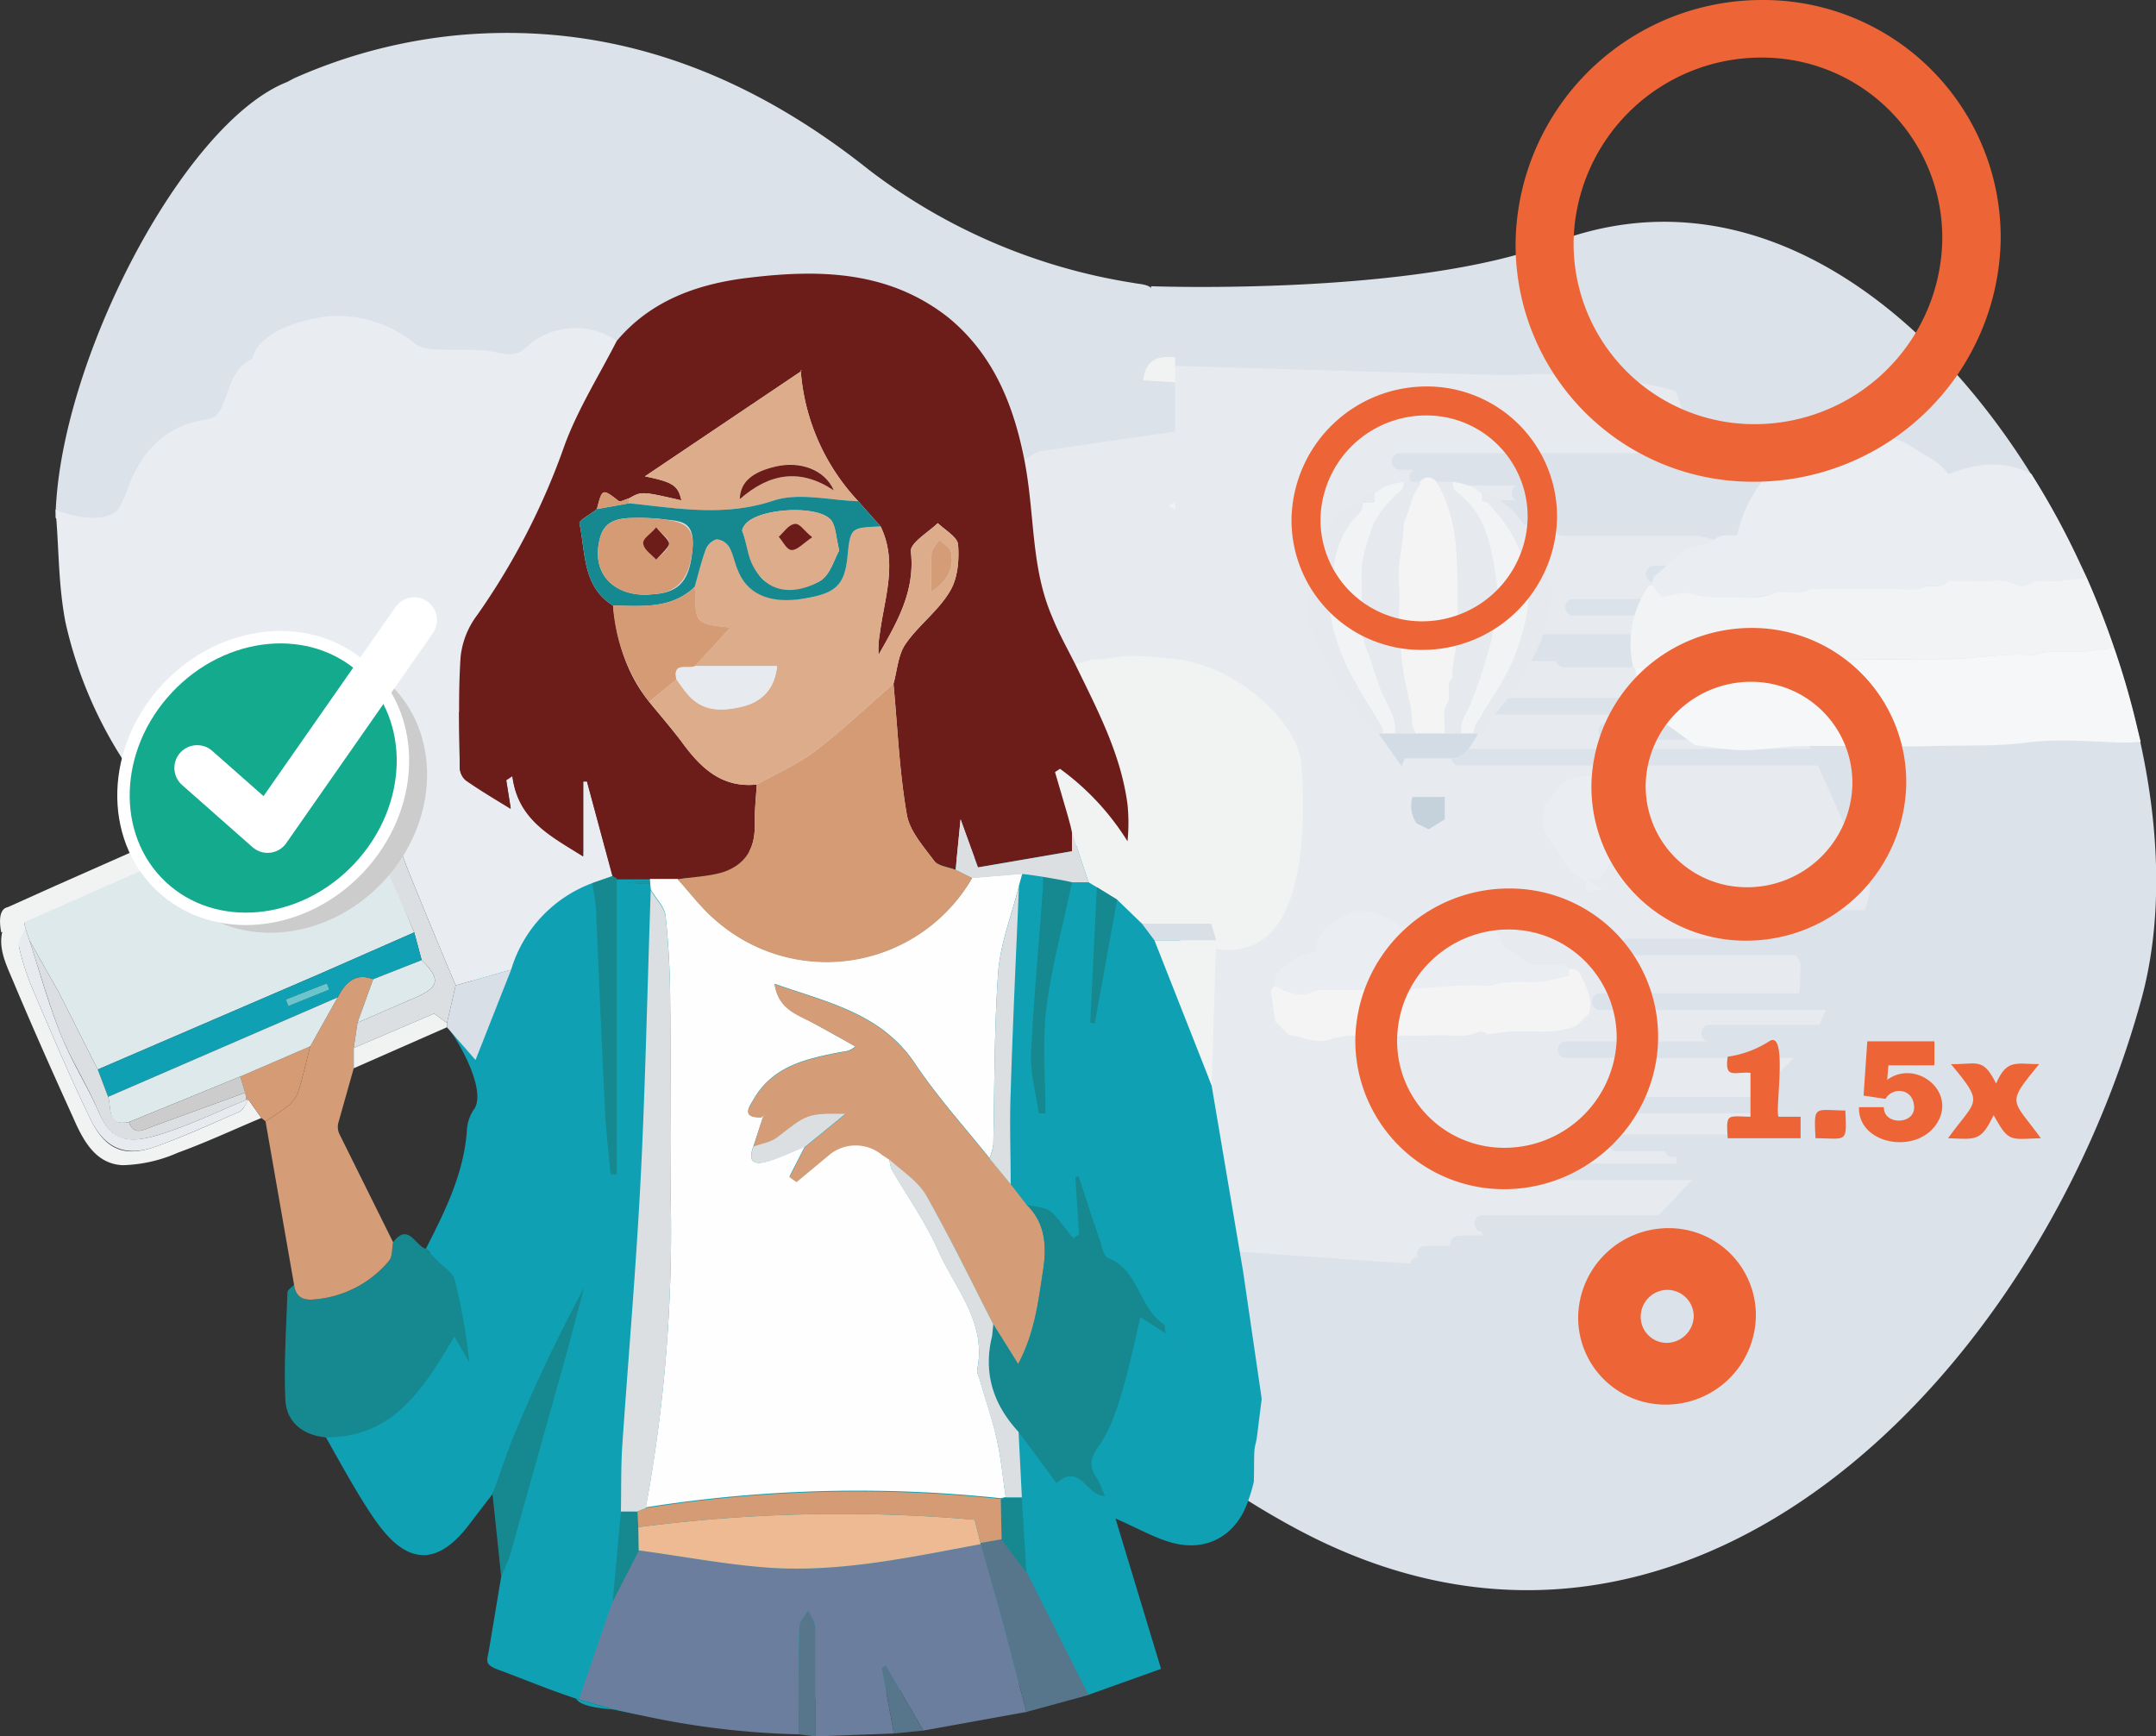 <svg id="e80a3882-53aa-45d4-8a28-989ab79fac3d" data-name="Layer 1" xmlns="http://www.w3.org/2000/svg" viewBox="0 0 520.5 419.2"><rect x="0" y="0" width="520.5" height="419.2" fill="#333333" stroke="none"/><defs><style>.ed20c0b3-bf2e-4580-bbee-9e8aca1b88c7{fill:#dce2ea}.b9ccf8b9-2e02-4ce8-99ca-24ceb4a657fc{fill:#e7ebf0}.bf09f70a-2978-40a6-8455-0e78f77cb275{fill:#eaeef2}.a3657323-b9a4-4f75-a961-41e048894f54{fill:#f1f3f5}.f918db69-2bb5-41fb-a4a4-8949d3495aac{fill:#f4f4f4}.f908efb3-5329-4495-8e16-535453a6b6b0{fill:#e6e9ed}.a5910e43-91db-4c1d-a4d9-f3446f86edfb{fill:#0fa1b3}.e58dc979-052d-4b8b-badc-9a45c1fdfe47{fill:#dde9eb}.e3932f1a-4bac-4912-8db1-30d2fc68ce8b{fill:#f1f2f2}.aa349120-d162-44d5-bb7c-bafa820c8d46{fill:#168990}.fa917253-35be-4881-954d-eaed752f5e25{fill:#d49d78}.e598ccf4-1b67-4ce1-a05d-3f6ca5edf6f6{fill:#57758b}.bcae1f35-223b-470f-a472-46a48474a696{fill:#d49b75}.ed331f95-4b5c-4154-a46e-1e8681ff9f04{fill:#6c1d1a}.a461a1e7-a995-413e-9e30-a81b6ab3baef{fill:#fefefe}.a415d071-7610-4f90-aac4-9c8f4a7d9a0e{fill:#dbdfe2}.e8494ef3-fa0a-45ef-9651-4d30b8e8931a{fill:#d8dfe7}.b6f31afd-9979-484a-922a-705c8a1a9ad9{fill:#ccc}.bb9d7ba1-f00a-454d-a460-1d3c8a771e30{fill:#ddac8b}.b4a5e524-1143-4b9b-a50e-08ce38e42aba{fill:#ed6536}</style></defs><path class="ed20c0b3-bf2e-4580-bbee-9e8aca1b88c7" d="M516.9 242.1c-25 90.8-110 178-203.9 127.6s-88.1-142.3-88.1-142.3L18.2 127.8c-2.5.2-3.9-1.5-4.8-2.2.7-37.3 30.8-95.3 55.9-105.2l1.7-.9A126.7 126.7 0 0 1 111.6 9c37.4-3.1 69.7 9.9 98.3 32.7a140.9 140.9 0 0 0 63.7 27.2c1.5.3 3.3.3 4.3 1.2v-.4s63.7 2.4 97.2-10.5c44.9-17.2 87 11.6 114.2 54.2l1 1.6a189 189 0 0 1 11.8 21.7l1.6 3.4a208.6 208.6 0 0 1 6.6 16.9 194.2 194.2 0 0 1 5.6 19.4l.8 3.3c4.9 22.2 5.3 44 .2 62.4Z" transform="translate(0 -.6)"/><path class="b9ccf8b9-2e02-4ce8-99ca-24ceb4a657fc" d="m451.3 213.3-12.4-27.9h-86.6c-2.6 0-2.5-4 0-4h84.8a21.4 21.4 0 0 0-1-2.2h-48.2a2 2 0 0 1 0-4h9.7a2 2 0 0 1-.6-2.1h-48.9a2 2 0 0 1 0-4h83.7l-3.2-7.4h-51a1.9 1.9 0 0 1-1.9-1.5h-7.9a2 2 0 0 1-1.9-2.5h-19.8a2 2 0 0 1 0-4h80l-1.5-4.5h-44.8c-2.5 0-2.5-4 0-4h43.4l-1.1-3.1h-10.7a1.9 1.9 0 0 1-1.7-.9h-10.4a2 2 0 0 1 0-4h21l-1.7-4.7-1.2-.5c-2.3-.8-4.7-1.4-7.2-2h-32.8a2 2 0 0 1-1.9-2.7h-43.3a.1.1 0 0 0-.1.1h-1.6l-.3-.2a2.2 2.2 0 0 1-1.1-1h-.1a4.1 4.1 0 0 1-.5-.9l-.1-.6a.8.8 0 0 1 .1-.4 1.9 1.9 0 0 1 1.7-2.9H366a2.1 2.1 0 0 1 0-3.6h-23.7a2 2 0 0 1-.9-3.8H338a2 2 0 0 1 0-4h66.4l1.4-.9h.2l.6-.4.9-1a6.7 6.7 0 0 0 1.1-1.4l-4-11.2-.8-.3a97.1 97.1 0 0 0-16.8-3 124.1 124.1 0 0 0-21.1-.7c-6.1.4-163.2-5-169.8-4-1.3.3 52.5 24.1 51.2 24.8 1.5 12.7 1.5 25.8 6.7 37.9 1.6 4 3.7 7.7 5.6 11.5 1.7-.4 3.3-1.2 5-1.2 4.4-.1-31.2 84.7-5.5 139.7 2 .2 78.8 5.8 80.9 5.8h.5a1.8 1.8 0 0 1 1.8-1.5 1.9 1.9 0 0 1 1.8-2.7h6.1a2 2 0 0 1 1.9-2.5h6a1.6 1.6 0 0 1-.3-.9c-2.5-.2-2.4-4 .1-4h42.5l8.1-8.5h-33.1a2 2 0 0 1 0-4h29.4a1.7 1.7 0 0 1-.1-.7 1 1 0 0 1 .2-.9h-1.1a2 2 0 0 1-1.9-1.4h-11.6c-2.5 0-2.5-4 0-4h28.6l4.9-5.1h-33.5c-2.5 0-2.5-4 0-4h35.1a1.9 1.9 0 0 1 .4-2.1l7.3-7.3H378c-2.5 0-2.5-4 0-4h34.7a2 2 0 0 1 0-4h26.6l.6-1.6.9-2h-54.5a2 2 0 0 1 0-4h48c.5-2.3.2-4.7.4-7a4.8 4.8 0 0 0-.8-1.6 1.4 1.4 0 0 1-.2-.6H393a2 2 0 0 1 0-4h36.1a2.1 2.1 0 0 1 .3-2.9h-17.1a2 2 0 0 1 0-4h37.9a18.1 18.1 0 0 0 .9-3.1 10.3 10.3 0 0 0 .4-3 .8.8 0 0 1-.2-.9Z" transform="translate(0 -.6)"/><path class="bf09f70a-2978-40a6-8455-0e78f77cb275" d="M503.8 140.1c-2.2.3-4.3.6-6.4.7s-5.1-.6-7.6.9a3.3 3.3 0 0 1-2.9.1c-3.5-1.8-7.1-.7-10.6-1h-6c-1.4 2.2-3.9.5-5.9 1.6s-4.5.4-6.7.4h-18c-1 0-2.2-.4-3 .1-2.7 1.7-5.9.1-8.5 1s-6.1.9-9.1.9-7.1.3-10.7-.8c-2-.7-4.6.4-7.3.7l-2.3-2.9c.2-.7.2-1.7.7-2.1l7.3-6.4c.4-.3 1-.2 1.3-.5s4.1-.4 5.7-1.9 3.7-.9 5.6-1.1a32.3 32.3 0 0 1 21.4-23.9h12.4a16.1 16.1 0 0 1 9.2 3.1c2.8 1.8 5.9 3.2 8 6.1 6.9-2.8 13.6-3.4 20-.1a189 189 0 0 1 11.8 21.7l1.6 3.4Z" transform="translate(0 -.6)"/><path class="a3657323-b9a4-4f75-a961-41e048894f54" d="m510.4 157-5 .6c-4.7 1-9.8-.6-14.6 1.2-7.7-.7-15.3 1.1-23 1s-16.7-.1-25 0c-3.1.1-6.3-.8-9.1 1-4.6-.5-9 1.3-13.6 1.1s-8.5-1.1-12.6.8a1.9 1.9 0 0 1-1.5 0c-2.1-.8-4-1.7-6.2 0-.4.3-1.4-.4-2.2-.6l-2.8-.3h-.5a24.7 24.7 0 0 1 3.6-19.6 2.5 2.5 0 0 1 .9-.4l2.3 2.9c2.7-.3 5.3-1.4 7.3-.7 3.6 1.1 7.1.7 10.7.8s6 .2 9.1-.9 5.8.7 8.5-1c.8-.5 2-.1 3-.1h18c2.2 0 4.9.5 6.7-.4s4.5.6 5.9-1.6h6c3.5.3 7.1-.8 10.6 1a3.3 3.3 0 0 0 2.9-.1c2.5-1.5 5.1-.7 7.6-.9l6.4-.7a208.6 208.6 0 0 1 6.6 16.9Z" transform="translate(0 -.6)"/><path d="M516.8 179.7a50 50 0 0 1-6.7.1c-7-.3-14.1-.8-21 .1s-14.3.6-21.5.8-14.7 0-22 0c-4.1 0-8.3-.1-12.5.1s-8 .9-12 .9-7.7-.7-11.9-1.2l-4.6-3.4c-4.4-3-4.1-3.2-7.1-8a14.2 14.2 0 0 1-2.7-7.3l2.8.3c.8.2 1.8.9 2.2.6 2.2-1.7 4.1-.8 6.2 0a1.9 1.9 0 0 0 1.5 0c4.1-1.9 8.4-1 12.6-.8s9-1.6 13.6-1.1c2.8-1.8 6-.9 9.1-1h25c8.4.1 15.3-1.7 23-1 4.8-1.8 9.9-.2 14.6-1.2l5-.6a194.2 194.2 0 0 1 5.6 19.4l.8 3.3Z" transform="translate(0 -.6)" style="fill:#f5f7f8"/><path class="bf09f70a-2978-40a6-8455-0e78f77cb275" d="M307.8 238.6v-2.4a15.5 15.5 0 0 1 9.8-5.8c.3-5.3 4.3-7.6 9.3-9.8a15.5 15.5 0 0 1 11.7 4.2c3-2.9 6.2.1 9.8-.2l1.5-1.9h8.3c2 1.8 4.1 3.6 4.6 6.2l7.1 4.7h7.6c.4 0 .8.6 1.3.9v1.6c-2.6.5-4.8 1.2-6.9 1.4-4.1.3-8.2-.5-12.1 1-9.6-.7-19 1.4-28.6 1h-11.5a7.3 7.3 0 0 0-3.2.6c-2.5 1.2-5.5.4-8.7-1.5Z" transform="translate(0 -.6)"/><path class="f918db69-2bb5-41fb-a4a4-8949d3495aac" d="M307.8 238.6c3.2 1.9 6.2 2.7 8.7 1.6a7.3 7.3 0 0 1 3.2-.6h11.5c9.6.4 19-1.7 28.6-1 3.9-1.5 8-.7 12.1-1 2.1-.2 4.3-.9 6.9-1.4v-1.6a2.4 2.4 0 0 1 2.8 1.4c1.3 2.9 3 5.7 2 9.3l-3 2.9c-5.2 2.3-10.7 1.1-16 1.4l-5.6.7c0-.1-1.4-1-2-.6-3 1.5-6.1.8-9.2.8-5.3.2-10.6 0-16 .1-3.5.1-7-.3-10.6.9s-6.7-.6-10.1-1.1l-3.2-3.2-1.1-7.3c0-.4.6-.9 1-1.3ZM342.8 116.9c1.2-1.4 2.7-1.4 4 0 3.2 5.1 4.4 11 4.8 16.8a191 191 0 0 1 .1 21.4c-.1 3-1.3 5.9-.9 9-2.1 1.8-.2 4.5-1.4 6.4s-.3 4.9-.6 7.2h-7a8.8 8.8 0 0 1-1-3c0-3.9-1.3-7.4-1.9-11.1a102.4 102.4 0 0 1-1.1-13.5c-.2-2.8.2-5.7-.1-8.5-.5-4.9 1.2-9.6 1.1-14.5a3.1 3.1 0 0 1 .5-1.2c1-2.7 1.5-5.7 3.4-8.1.2-.2.1-.6.1-.9Z" transform="translate(0 -.6)"/><path class="f908efb3-5329-4495-8e16-535453a6b6b0" d="M348.8 177.7c.3-2.3-.8-4.8.6-7.2s-.7-4.6 1.4-6.4c-.4-3.1.8-6 .9-9a191 191 0 0 0-.1-21.4 35.8 35.8 0 0 0-4.8-16.8h4a2.3 2.3 0 0 0 1 2.5 22 22 0 0 1 6 7.4c2.5 5.5 3.1 11.4 3.9 17.3.3 2-.5 4.1-.8 6.1a89.5 89.5 0 0 1-5.6 19.6c-.9 2.6-3 4.9-2.5 7.9ZM342.8 116.9c0 .3.1.7-.1.9-1.9 2.4-2.4 5.4-3.4 8.1a3.1 3.1 0 0 0-.5 1.2c.1 4.9-1.6 9.6-1.1 14.5.3 2.8-.1 5.7.1 8.5a102.4 102.4 0 0 0 1.1 13.5c.6 3.7 1.9 7.2 1.9 11.1a8.8 8.8 0 0 0 1 3h-5c.4-3.7-1.7-6.6-3.1-9.7s-2.4-7-3.7-10.4-1.2-7.6-1.2-11.5l-.1-6.9c0-4.1 1.4-7.7 2.6-11.4s3.3-5.5 5.7-7.7 2.2-1.6 1.8-3.2Z" transform="translate(0 -.6)"/><path class="bf09f70a-2978-40a6-8455-0e78f77cb275" d="M386.2 212.8H383l3.8 2.5-3.9.4v-2.5c-4.6-1.7-5.9-6.2-8.5-9.5s-1.9-5.3-1.5-8.9l4.3-5.1c5.7-3.1 10-1.9 13.8.9s2.7 6.6 2.8 10.8l-7.6 11.4Z" transform="translate(0 -.6)"/><path class="a3657323-b9a4-4f75-a961-41e048894f54" d="M338.8 116.9c.4 1.6-.9 2.3-1.8 3.2s-4.6 4.5-5.7 7.7-2.6 7.3-2.6 11.4l.1 6.9c0 3.9-.3 7.7 1.2 11.5s2.2 7 3.7 10.4 3.5 6 3.1 9.7h-3c0-.5.1-1.1-.1-1.4-2-3.5-4.3-6.9-6.2-10.4a47.3 47.3 0 0 1-6.8-21c-.2-2.2.9-4 1.1-6.1a24.3 24.3 0 0 1 4.3-12.1c1-1.4 3.2-2.5 2.7-4.8h3v-2c1.9-2 4.4-2.5 7-3ZM352.8 177.7c-.5-3 1.6-5.3 2.5-7.9 3-7.8 4.8-13.9 5.6-19.6.3-2 1.1-4.1.8-6.1-.8-5.9-1.4-11.8-3.9-17.3a22 22 0 0 0-6-7.4 2.3 2.3 0 0 1-1-2.5c2.5.5 5.1 1 7 3v1.6c.5.2 1.3.2 1.6.6 3 3.4 5.8 6.9 7.5 11.3.8 2.3.1 4.9 1 6.9 2.2 5.1.5 9.8-.7 14.4-1.8 6.8-5.8 12.5-9.4 18.4-.8 1.5-2.1 2.8-2 4.6Z" transform="translate(0 -.6)"/><path class="f908efb3-5329-4495-8e16-535453a6b6b0" d="M355.8 177.7c-.1-1.8 1.2-3.1 2-4.6 3.6-5.9 7.6-11.6 9.4-18.4 1.2-4.6 2.9-9.3.7-14.4-.9-2-.2-4.6-1-6.9a37.8 37.8 0 0 0-7.5-11.3c-.3-.4-1.1-.4-1.6-.6v-1.6h2c2.2 1.6 4.5 2.8 6 4.6 3.6 4.4 7.4 8.9 8 15.1.1 1.7 1.2 3.5.9 5-.9 4.1-1.5 8.2-3.3 12.1a72.9 72.9 0 0 1-10.9 16.9c-1.2 1.4-1.7 3.5-3.7 4.1ZM328.8 121.9c.5 2.3-1.7 3.4-2.7 4.8a24.3 24.3 0 0 0-4.3 12.1c-.2 2.1-1.3 3.9-1.1 6.1.4 7.6 3.1 14.5 6.8 21 1.9 3.5 4.2 6.9 6.2 10.4.2.3.1.9.1 1.4h-1a42.9 42.9 0 0 1-5.4-5.9c-3.3-4.5-6.8-8.9-8.7-14.3-.7-2.2-1.8-4.2-2.9-6.9s.1-3.6-.1-5.8a21.5 21.5 0 0 1 2.1-11.5c2.3-4.3 4.3-8.9 9.1-11.1a10.8 10.8 0 0 1 1.9-.3Z" transform="translate(0 -.6)"/><path d="M332.8 177.7h24a26.7 26.7 0 0 1-2.2 3.6 6.2 6.2 0 0 1-5.3 2.4h-10.2l-.7 1.9Z" transform="translate(0 -.6)" style="fill:#d3dce4"/><path d="M348.8 193v5.4l-3.9 2.4-2.9-1.4a7.5 7.5 0 0 1-1-6.4Z" transform="translate(0 -.6)" style="fill:#c6d2db"/><path class="f908efb3-5329-4495-8e16-535453a6b6b0" d="M331.8 119.9v2h-3c.3-1.6 1.4-2.2 3-2Z" transform="translate(0 -.6)"/><path class="a5910e43-91db-4c1d-a4d9-f3446f86edfb" d="m304.6 338.3-1 8c-.3 2.7-.5 2.6-.7 4s-.1 5.3-.2 8a36.4 36.4 0 0 1-1.4 4.7c-2.8 8.3-10 12.4-18.5 10-4.3-1.2-8.4-3.6-13.5-5.8l11 36.3-17.6 6.3c-3.6-7.3-67.1 2.1-101.7 3.5-5.1.2-9.6.2-13.1 0l-8.8-2.6c-7.5-2.5-14.4-5.4-18.3-6.8s-3.3-2.1-2.8-4.7l3-18c.4-.8-.7-10.6-1.9-20.5l-.2.6-5.6 7.3c-7.1 9.4-14.1 10.1-21.3.9-5.3-6.7-13.3-22.3-17.8-29.7 15 .3 22.7-23.2 29.6-36.8l-1-.9c4.6-9 9.1-18 9.9-28.3a10 10 0 0 1 1.6-5.2c3.2-4-2.5-14.8-5.5-19 2.9-7.2 7.2-16.8 10.1-24 3.5-9.8 15.4-17.2 25.4-20.8.4 2.2 11.5-2.3 11.7 0 2 0 7.8 6 11.5 8.5l-15.8.3c0 .3 6.8.4 16.8.4l-1-.7c27.9-.5 91.1-8.6 92.3-8.5s45.6 12.4 48 13.2c0-.2-24.6 7.9-22.9 9.6s3 23.3 7.6 35l7.6 44.9Z" transform="translate(0 -.6)"/><path class="a5910e43-91db-4c1d-a4d9-f3446f86edfb" d="M161 413.3a11 11 0 0 1-7.1 1.2l-6-1.2c3.5.2 8 .2 13.1 0ZM168.5 214c-10 0-16.8-.1-16.8-.4l15.8-.3Z" transform="translate(0 -.6)"/><path d="m141.7 189.1 6.2 23-4.9 1.7a32.1 32.1 0 0 0-19.6 20.9l-13.4 3.8a2359 2359 0 0 1-11.6-28.1c-1.6-4.2-2.9-8.5-4.4-12.8l-2-3v-1c-2.2-6.6-43.2 13.6-46.2 14.9l-3.8-8.9a102.6 102.6 0 0 1-26.2-48.8c-1.8-9.5-1.5-17.5-2.4-27.2.9.7 12.6 4.6 15.6-.8a51.5 51.5 0 0 0 2.3-5.4c3.3-8.3 9-14 17.9-15.4 3-.4 3.8-1.7 4.7-4 1.7-4.1 2.5-8.8 7.1-10.8v-.5c2.6-7.6 16.2-9.6 18.9-9.8a30 30 0 0 1 20.6 6.9c1.3 1 3.4 1.1 5.1 1.2 4.8.2 9.8-.3 14.4.7 2.9.6 4.6.9 7-1.2a17.5 17.5 0 0 1 21.9-1.6c-4.3 8.4-9.4 16.5-12.6 25.2a167.5 167.5 0 0 1-21.1 41 20.2 20.2 0 0 0-4 10.1c-.6 8.9-.3 17.8-.2 26.8a4.2 4.2 0 0 0 1.4 2.8c3.3 2.3 6.8 4.4 10.9 6.9l-1.1-6.9 1.5-1c1.3 10.6 9.3 14.5 17.1 19.4v-18.1Z" transform="translate(0 -.6)" style="fill:#e9edf1"/><path class="a5910e43-91db-4c1d-a4d9-f3446f86edfb" d="m286.7 327.3-1-1-.4-.2.4.3a4.7 4.7 0 0 1 1 1 .5.5 0 0 1 .4.2Zm0 0-1-1-.4-.2.4.3a4.7 4.7 0 0 1 1 1 .5.5 0 0 1 .4.2Z" transform="translate(0 -.6)"/><path class="a5910e43-91db-4c1d-a4d9-f3446f86edfb" d="M286.7 327.4a4.7 4.7 0 0 0-1-1l-.4-.3.4.2 1 1 .4.3a.5.5 0 0 0-.4-.2ZM252.4 269Zm-84.9-55.7-15.8.3c0 .3 6.8.4 16.8.4Zm-19.6 200-8.8-2.6c.7 1.4 3.9 2.2 8.8 2.6Z" transform="translate(0 -.6)"/><path d="m139.8 410.8 8.1-23.6 6.3-12.3c10.6 1.4 21.3 3.5 31.9 4.2 17.2 1.1 33.9-2.6 50.7-5.7l5.1 18.1 5.9 22.4-24.9 4.5-9-15.6a3.1 3.1 0 0 0-1 .5l2.9 15.8-19 .7v-26.4c-.1-1.4-1.1-2.7-1.7-4-.8 1.3-2.1 2.7-2.1 4-.3 8.7-.2 17.3-.2 25.9a198.3 198.3 0 0 1-53-8.5Z" transform="translate(0 -.6)" style="fill:#6b7e9e"/><path class="e58dc979-052d-4b8b-badc-9a45c1fdfe47" d="M84.9 187.8c1.3-.7 9.7 25.6 15.1 37.9l-23 10.1-53.4 23-9.5-18.8-7-12.4-1-3-1-5 1-1c11.8-5.1 23.7-10.1 35.4-15.4.9-.3 39.8-13.6 43.4-15.4Z" transform="translate(0 -.6)"/><path d="M292.8 177.3c.3 1.2 1.4 2.9 2.4 3.1" transform="translate(0 -.6)" style="fill:#52778c"/><path class="e3932f1a-4bac-4912-8db1-30d2fc68ce8b" d="M259.6 161c1.7-.4 3.3-1.2 5-1.2 6.4-.2 4.1-1.7 19.1-.1s29.5 15.3 30.4 25c1.1 11.6 1.2 35.9-9.5 42.9s-23.3-4-28.9-4l-6-5.8-4.9-3-2-1.2-4-12-.3-1.4-.7-2.6-3.1-10.6 1.2-.8a62 62 0 0 1 16.3 17.5 44.1 44.1 0 0 0 0-8.9c-1.6-12.2-7.3-22.9-12.6-33.8Z" transform="translate(0 -.6)"/><path class="aa349120-d162-44d5-bb7c-bafa820c8d46" d="m102.8 302.1 3.5 3.5c1.2 1.2 3.1 2.4 3.5 4a142.6 142.6 0 0 1 3.5 19.9l-3.6-6.2c-7.4 12.4-14.7 24.5-31.2 24.3-5.5-.6-9.3-3.7-9.6-9-.4-8.6.2-17.3.5-26 0-.6 1-1.2 1.6-1.8.4 2.9 2.1 3.8 4.9 3.5a26.1 26.1 0 0 0 18-9.3c.9-1.1.7-3 1-4.5 3.7-4.8 5.3.8 7.9 1.6Z" transform="translate(0 -.6)"/><path class="ed20c0b3-bf2e-4580-bbee-9e8aca1b88c7" d="M283.7 104.8c-10.9 1.6-21.8 3.1-32.6 4.8-1.3.2-2.5 1.3-3.8 2A55.9 55.9 0 0 0 229 77.3c8.2-.5 16.5-1.2 24.7-1.4 10-.2 19.9 0 29.9 0l.1 10.9c-3.6-.1-7-.1-7.7 5.6l7.7.5Z" transform="translate(0 -.6)"/><path class="fa917253-35be-4881-954d-eaed752f5e25" d="M94.9 300.5c-.3 1.5-.1 3.4-1 4.5a26.1 26.1 0 0 1-18 9.3c-2.8.3-4.5-.6-4.9-3.5l-6.9-39.5a61.8 61.8 0 0 0 5.3-3.6 7.8 7.8 0 0 0 2.5-3.2c1.2-3.7 2-7.6 3-11.3l6.6-11.8c1.8-3.4 4.1-6.1 8.6-4.4l-3.8 10.5-.9 6.1v4.9l-3.7 13.1a4.1 4.1 0 0 0 .2 2.7l13 26.2Z" transform="translate(0 -.6)"/><path class="e598ccf4-1b67-4ce1-a05d-3f6ca5edf6f6" d="m247.8 413.9-5.9-22.4-5.1-18.1v-.3l5.1-.9 6 8 14.9 29.6Z" transform="translate(0 -.6)"/><path class="aa349120-d162-44d5-bb7c-bafa820c8d46" d="M118.9 361.3c2-5.4 3.7-10.9 6-16.1a370.7 370.7 0 0 1 16.1-33.7l-4 15.1-13.9 49.6a53.2 53.2 0 0 1-2.1 5Z" transform="translate(0 -.6)"/><path class="e3932f1a-4bac-4912-8db1-30d2fc68ce8b" d="m5.1 219.6 1 5c.3 1.7-1.8 3.2-1.5 4.6a60.8 60.8 0 0 0 3.5 10.7c4.4 10.3 8.8 20.7 13.7 30.8 3.6 7.5 8.3 9.4 15.8 6.7s13.5-5.5 20.2-8.4c1-.5 1.5-1.9 2.2-2.9l3.1 4.4c-6.7 2.8-13.3 5.9-20.2 8.4a34.8 34.8 0 0 1-13.3 3c-6.5-.3-9.5-5.9-11.9-11.4-5-11-9.9-22-14.6-33.2-1.9-4.5-4.3-9.2-1.6-14.2.7-1.4 2.4-2.4 3.6-3.5Z" transform="translate(0 -.6)"/><path class="bcae1f35-223b-470f-a472-46a48474a696" d="m63.1 270.5-3.1-4.4h-.5l-.3-1.6-1.2-4 16.9-7.3c-1 3.7-1.8 7.6-3 11.3a7.8 7.8 0 0 1-2.5 3.2 61.8 61.8 0 0 1-5.3 3.6Z" transform="translate(0 -.6)"/><path class="e598ccf4-1b67-4ce1-a05d-3f6ca5edf6f6" d="M192.8 419.3c0-8.6-.1-17.2.2-25.9 0-1.3 1.3-2.7 2.1-4 .6 1.3 1.6 2.6 1.7 4v26.4Z" transform="translate(0 -.6)"/><path class="e3932f1a-4bac-4912-8db1-30d2fc68ce8b" d="M88.3 183.8c-.5 1.3 1.9 2.2 1.1 2.6L.3 225.7c-1.1-5.7 1.2-6 1.6-6.1 13.6-6.2 33.7-14.9 41.5-18.5.4 0 44.6-17.3 44.9-17.3Z" transform="translate(0 -.6)"/><path class="e598ccf4-1b67-4ce1-a05d-3f6ca5edf6f6" d="m215.8 419.1-2.9-15.8a3.1 3.1 0 0 1 1-.5l9 15.6Z" transform="translate(0 -.6)"/><path class="e3932f1a-4bac-4912-8db1-30d2fc68ce8b" d="m283.7 92.9-7.7-.5c.7-5.7 4.1-5.7 7.7-5.6ZM283.7 123.8l-1.5-1.2 1.5-.8Z" transform="translate(0 -.6)"/><path class="ed331f95-4b5c-4154-a46e-1e8681ff9f04" d="M229 77.3c10.8 8.9 15.7 21 18.3 34.3s1.5 25.8 6.7 37.9c1.6 4 3.7 7.7 5.6 11.5 5.3 10.9 11 21.6 12.6 33.8a44.1 44.1 0 0 1 0 8.9 62 62 0 0 0-16.3-17.5l-1.2.8 3.1 10.6.7 2.6.3 1.4v4.5l-22.7 3.9-4.2-11.6-1.2 12.2c-1.8-.7-4.2-.9-5.2-2.2-2.6-3.5-6-7.3-6.6-11.3-1.8-10.4-2.2-20.9-3.2-31.4.9-3.2 1.1-7 2.9-9.6 3.1-4.5 7.9-8 10.7-12.7 1.9-3.1 2.3-7.5 2-11.3-.1-1.8-3.1-3.5-4.9-5.2-2.3 2.2-6.7 4.8-6.5 6.8 1.1 9.7-3.4 17.2-7.8 25a21.9 21.9 0 0 1 .3-5.1c1.1-8.6 4.4-17.2.2-25.9l-5.4-6.1a51.6 51.6 0 0 1-13.9-31.7l.3.2-37.9 25.5c6.8 1.4 8 2.2 8.8 5.8-9.6-2.2-9.6-2.2-12.6-.5-.9.2-2.1 1-2.6.6-3.9-3-3.9-3-5.2 2-1.4 1.2-4.4 2.7-4.2 3.5 1.5 7.1.7 15.2 8.1 19.8.9 8.5 3.2 16.4 8.7 23.2 2.6 3.2 5.3 6.3 7.8 9.6 4.5 6.2 9.6 11.3 18.2 10.4-.2 3.4-.6 6.9-.5 10.3 0 5.7-2.8 9.3-7.8 10.9-3.4 1-7.2 1.1-10.8 1.7h-14.7l-1-.6-6.2-23h-.9v18.1c-7.8-4.9-15.8-8.8-17.1-19.4l-1.5 1 1.1 6.9c-4.1-2.5-7.6-4.6-10.9-6.9a4.2 4.2 0 0 1-1.4-3c-.1-9-.4-17.9.2-26.8a20.2 20.2 0 0 1 4-10.1 167.5 167.5 0 0 0 21.1-41c3.2-8.7 8.3-16.8 12.6-25.2 8.4-10 20-13.9 32.3-15.3 16.9-2 33.5-1.6 47.8 9.7Z" transform="translate(0 -.6)"/><path class="a461a1e7-a995-413e-9e30-a81b6ab3baef" d="M156.9 212.8h6.7c3.1 3.4 5.9 7.2 9.4 10.1a40.6 40.6 0 0 0 61.7-10.4l12.1-1-.8 2.9c-1.7 6.9-4.4 13.7-5 20.6-1 14-.9 28-1.2 42a16.8 16.8 0 0 1-.9 3.2c-6.1-7.6-12.7-14.9-18.1-23-8.1-12-21-14.6-33.8-19.1.9 5.8 4.9 7.1 8.5 9l11 6.1a4.9 4.9 0 0 1-3.1 1.3c-8.3 1.6-16.5 3.2-21.3 11.2-1.2 2.1-3.3 4.7 1.7 4.6l.3.3-2.2 6.7c-1.7 4.5.9 4.5 3.9 3.5s5.7-2.3 8.5-3.4l-3.7 7.2 1.7 1.2 7.7-6.4a10 10 0 0 1 12.9-.2l1.8 1.2a16.9 16.9 0 0 0 .5 2.4c3.9 6.7 8.4 13 11.5 20.1 4.1 9 11.6 17.2 9.2 28.4a4.5 4.5 0 0 0 .5 1.9c1.4 5 3.2 10 4.3 15.1s1.4 9.1 2.1 13.7l-1.2.3a328 328 0 0 0-85.7 2.2 367 367 0 0 0 6-75.5c-.2-15.5.1-30.9-.1-46.4a207 207 0 0 0-1.1-20.8c-.2-2.3-2.4-4.3-3.6-6.5Z" transform="translate(0 -.6)"/><path class="a415d071-7610-4f90-aac4-9c8f4a7d9a0e" d="M157.1 215.5c1.2 2.2 3.4 4.2 3.6 6.5a207 207 0 0 1 1.1 20.8c.2 15.5-.1 30.9.1 46.4a367 367 0 0 1-6 75.5l-2 .8h-4c.1-5.2 0-10.4.3-15.5 1.5-21.9 3.4-43.7 4.5-65.5s1.6-45.9 2.4-69Z" transform="translate(0 -.6)"/><path class="aa349120-d162-44d5-bb7c-bafa820c8d46" d="m147.9 212.1 1 .6v71.4h-1.5c-.5-5.5-1.2-11-1.4-16.5-.8-15.6-1.4-31.3-2.1-47-.1-2.3-.6-4.5-.9-6.8Z" transform="translate(0 -.6)"/><path class="e8494ef3-fa0a-45ef-9651-4d30b8e8931a" d="m114.8 256.5-6.9-7.9v-1l2.1-9.1 13.4-3.8-8.6 21.8Z" transform="translate(0 -.6)"/><path class="aa349120-d162-44d5-bb7c-bafa820c8d46" d="M149.9 365.6h4l.2 3.8.1 5.6-6.3 12.3 2-21.7Z" transform="translate(0 -.6)"/><path class="a415d071-7610-4f90-aac4-9c8f4a7d9a0e" d="m110 238.5-2.1 9.1-3.1-2.3-19.4 8.3.9-6.1 14.5-6.3c5.3-2.4 5.5-4.4 1-8.8l-1.8-6.7-15.7-36a1.3 1.3 0 0 1 .6-1.7l2.1-1.2a1.9 1.9 0 0 1 2.7.7c2 3.2 3.7 9.3 4.3 10.1 1.5 4.3 2.8 8.6 4.4 12.8a2359 2359 0 0 0 11.6 28.1Z" transform="translate(0 -.6)"/><path class="e58dc979-052d-4b8b-badc-9a45c1fdfe47" d="m94 197.6-2-3Z" transform="translate(0 -.6)"/><path class="fa917253-35be-4881-954d-eaed752f5e25" d="M183.8 270.4c-5 .1-2.9-2.5-1.7-4.6 4.8-8 13-9.6 21.3-11.2a4.9 4.9 0 0 0 3.1-1.3c-3.6-2.1-7.3-4.2-11-6.1s-7.6-3.2-8.5-9c12.8 4.5 25.7 7.1 33.8 19.1 5.4 8.1 12 15.4 18.1 23l5.1 6.2 3.8 4.9c4.4 4.3 4.9 9.5 4.1 15.3-1.2 7.8-2 15.5-6.1 23.2l-6-9.6c-5.3-10.4-10.4-20.9-16.2-31-2-3.5-5.9-5.9-8.9-8.7l-1.8-1.2a10 10 0 0 0-12.9.2l-7.7 6.4-1.7-1.2 3.7-7.2 9.8-8c-9.3-.1-9.2 0-16.5 5.7-1.6 1.2-3.8 1.5-5.7 2.2l2.1-6.7.4-.8Z" transform="translate(0 -.6)"/><path class="aa349120-d162-44d5-bb7c-bafa820c8d46" d="m239.8 320.3 6 9.6c4.1-7.7 4.9-15.4 6.1-23.2.8-5.8.3-11-4.1-15.3 2 .6 4.4.5 5.9 1.7s3.6 4.3 5.4 6.4l1.4-.9-.9-13.8.8-.3c1.7 5.2 3.3 10.3 5.1 15.4.5 1.5.9 3.9 2 4.4 7.5 2.9 7.4 12.1 13.6 16.1.2.2.1.9.3 2.1l-6.1-3.9c-1.5 6.5-2.8 12.7-4.6 18.7-1.3 4.2-2.8 8.7-5.3 12.2s-2.4 5.4-.4 8.3c.7 1.1 1 2.4 1.8 4-4.6 0-6.1-8.3-11.7-3.1l-9.2-12.4a23.9 23.9 0 0 1-6.4-23.1l.3-2.9Z" transform="translate(0 -.6)"/><path class="e3932f1a-4bac-4912-8db1-30d2fc68ce8b" d="m292.5 262.6-13.8-35h14.9" transform="translate(0 -.6)"/><path class="a415d071-7610-4f90-aac4-9c8f4a7d9a0e" d="m239.8 320.3-.3 2.9c-2.2 8.9.3 16.5 6.4 23.1l.8 15.8h-3.9c-.7-4.6-1.1-9.2-2.1-13.7s-2.9-10.1-4.3-15.1a4.5 4.5 0 0 1-.5-1.9c2.4-11.2-5.1-19.4-9.2-28.4-3.1-7.1-7.6-13.4-11.5-20.1a16.9 16.9 0 0 1-.5-2.4c3 2.8 6.9 5.2 8.9 8.7 5.8 10.2 10.9 20.7 16.2 31.1ZM244 286.5l-5.1-6.2a16.8 16.8 0 0 0 .9-3.2c.3-14 .2-28 1.2-42 .6-6.9 3.3-13.7 5-20.6-.7 16.5-1.5 33.1-2 49.7-.3 7.4 0 14.9 0 22.3Z" transform="translate(0 -.6)"/><path class="aa349120-d162-44d5-bb7c-bafa820c8d46" d="M258.8 213.6c-2.1 10.2-4.9 20.2-6.2 30.5-1 8.3-.2 16.8-.2 25.3h-1.6c-.7-4.8-2.1-9.6-1.9-14.3.6-12.6 1.8-25.3 2.7-37.9a51.5 51.5 0 0 0 .2-5.5Z" transform="translate(0 -.6)"/><path class="a415d071-7610-4f90-aac4-9c8f4a7d9a0e" d="M258.8 213.6c-2.3-.6-10.3-1.9-12-2l-12.1 1-4-2 1.2-12.2 4.2 11.6 22.7-3.9v-4.5l4 12Z" transform="translate(0 -.6)"/><path class="aa349120-d162-44d5-bb7c-bafa820c8d46" d="m264.8 214.8 4.9 3-5.4 29.9-1.1-.2 1.6-32.7ZM242.8 362.2h3.9l1.1 18.1-6-8-.2-9.7Z" transform="translate(0 -.6)"/><path class="e8494ef3-fa0a-45ef-9651-4d30b8e8931a" d="M293.6 227.6h-14.9l-3-4h16.7Z" transform="translate(0 -.6)"/><path class="aa349120-d162-44d5-bb7c-bafa820c8d46" d="m285.7 326.3-.4-.2.4.3ZM286.7 327.3l-1-1a4.7 4.7 0 0 1 1 1ZM286.7 327.4l.4.2-.4-.3Z" transform="translate(0 -.6)"/><path d="m154.2 374.9-.1-5.6a373.8 373.8 0 0 1 81.2-1.8l1.4 5.6v.3c-16.8 3.1-33.5 6.8-50.7 5.7-10.5-.7-21.2-2.8-31.8-4.2Z" transform="translate(0 -.6)" style="fill:#edba93"/><path class="a5910e43-91db-4c1d-a4d9-f3446f86edfb" d="m100 225.7 1.8 6.7-11.7 4.6c-4.5-1.7-6.8 1-8.6 4.4l-55.4 24-2.5-6.6 53.4-23Zm-31 16.2.6 1.6 9.9-4-.6-1.5Z" transform="translate(0 -.6)"/><path class="a415d071-7610-4f90-aac4-9c8f4a7d9a0e" d="m23.6 258.8 2.5 6.6c.9 2.2-.5 7.2 5 6.1 1.3 3.4 3.6 1.8 5.6 1.1l22.5-8.2.3 1.7c-6.8 2.8-13.6 6.1-20.6 8.3-8.8 2.8-12.3 1.2-15.1-5.4s-6.7-12.5-9.3-19.1-5-14.9-7.4-22.3l7 12.4Z" transform="translate(0 -.6)"/><path class="b9ccf8b9-2e02-4ce8-99ca-24ceb4a657fc" d="M7.1 227.6c2.4 7.4 4.5 15 7.4 22.3s6.5 12.7 9.3 19.1 6.3 8.2 15.1 5.4c7-2.2 13.8-5.5 20.6-8.3h.5s-1.2 2.4-2.2 2.9c-6.7 2.9-13.3 5.9-20.2 8.4s-12.2.8-15.8-6.7c-4.9-10.1-9.3-20.5-13.7-30.8a60.8 60.8 0 0 1-3.5-10.7c-.3-1.4.9-3.1 1.5-4.6Z" transform="translate(0 -.6)"/><path class="a415d071-7610-4f90-aac4-9c8f4a7d9a0e" d="m258.5 200.2-.7-2.6Z" transform="translate(0 -.6)"/><path class="e58dc979-052d-4b8b-badc-9a45c1fdfe47" d="M31.1 271.5c-5.5 1.1-4.1-3.4-5-6.1l55.4-24-6.6 11.8-16.9 7.3ZM90.1 237l11.7-4.6c4.5 4.4 4.3 6.4-1 8.8l-14.5 6.3 3.8-10.5Z" transform="translate(0 -.6)"/><path class="e3932f1a-4bac-4912-8db1-30d2fc68ce8b" d="m85.4 253.6 19.4-8.3 3.1 2.3v1l-22.5 9.9Z" transform="translate(0 -.6)"/><path class="bcae1f35-223b-470f-a472-46a48474a696" d="m236.7 373.1-1.4-5.6a373.8 373.8 0 0 0-81.2 1.8l-.2-3.8 2-.8a328 328 0 0 1 85.7-2.2l.2 9.7Z" transform="translate(0 -.6)"/><path class="b6f31afd-9979-484a-922a-705c8a1a9ad9" d="m31.1 271.5 26.9-11 1.2 3.9-22.5 8.2c-2 .7-4.3 2.3-5.6-1.1Z" transform="translate(0 -.6)"/><path class="bcae1f35-223b-470f-a472-46a48474a696" d="m230.7 210.6 4 2A40.6 40.6 0 0 1 173 223c-3.5-2.9-6.3-6.7-9.4-10.1 3.6-.6 7.4-.7 10.8-1.7 5-1.6 7.8-5.2 7.8-10.9-.1-3.4.3-6.9.5-10.3 4.8-2.7 9.9-4.9 14.1-8.1 6.6-5 12.6-10.8 18.9-16.2 1 10.5 1.4 21 3.2 31.4.6 4 4 7.8 6.6 11.3 1 1.3 3.4 1.5 5.2 2.2Z" transform="translate(0 -.6)"/><path class="bb9d7ba1-f00a-454d-a460-1d3c8a771e30" d="M215.7 165.7c-6.3 5.4-12.3 11.2-18.9 16.2-4.2 3.2-9.3 5.4-14.1 8.1-8.6.9-13.7-4.2-18.2-10.4-2.5-3.3-5.2-6.4-7.8-9.6l6.6-5.4c.9 1.2 1.7 2.5 2.7 3.6 3.6 4.3 8.5 4.1 13.2 3s7.9-4.4 8.4-9.8h-19.8l8.5-9.3c-8.4-.9-8.4-.9-8.5-8.9l-.1-.9c.9-3.1 1.6-6.1 2.7-9.1a4.1 4.1 0 0 1 2.6-2.4 4 4 0 0 1 3 1.8c1 1.7 1.3 3.8 2.1 5.6 2.1 5.5 7.7 8 15.4 7s10.5-3.4 11.1-10.2.7-7 8-7.3c4.2 8.7.9 17.3-.2 25.9a21.9 21.9 0 0 0-.3 5.1c4.4-7.8 8.9-15.3 7.8-25-.2-2 4.2-4.6 6.5-6.8 1.8 1.7 4.8 3.4 4.9 5.2.3 3.8-.1 8.2-2 11.3-2.8 4.7-7.6 8.2-10.7 12.7-1.8 2.6-2 6.4-2.9 9.6Zm9.1-22.2c3.5-2.3 5.7-5.3 4.8-9.7-.3-1.1-1.8-1.9-2.8-2.8-.7 1-1.8 2-1.9 3.1-.2 3-.1 6.1-.1 9.4ZM151.9 120.9c3-1.7 3-1.7 12.6.5-.8-3.6-2-4.4-8.8-5.8l37.9-25.5-.3-.2a51.6 51.6 0 0 0 13.9 31.7c-6.9-.2-14.4-2.2-20.6-.1-11.8 3.9-23.1 1.8-34.7.6Zm49.4-1.9c-2.2-5.1-8.1-7.2-13.9-5.8s-8.7 3.7-8.8 7.9c7.2-6.3 14.6-7.5 22.7-2.1Z" transform="translate(0 -.6)"/><path class="aa349120-d162-44d5-bb7c-bafa820c8d46" d="M151.9 122.1c11.6 1.2 22.9 3.3 34.7-.6 6.2-2.1 13.7-.1 20.6.1l5.4 6.1c-7.3.3-7.3.3-8 7.3s-3 9-11.1 10.2-13.3-1.5-15.4-7c-.8-1.8-1.1-3.9-2.1-5.6a4 4 0 0 0-3-1.8 4.1 4.1 0 0 0-2.6 2.4c-1.1 3-1.8 6-2.7 9.1-5.6 5.4-12.8 4.6-19.7 4.5-7.4-4.6-6.6-12.7-8.1-19.8-.2-.8 2.8-2.3 4.2-3.5Zm50.7 11.4c-.8-3.4-.8-5.5-1.8-7.1-2.7-4.1-18.4-3.2-21.1 1.1-.3.4-.6 1-.5 1.3 1.5 3.9 2.1 8.7 4.8 11.5s9.6 3.1 13.9.6c2.5-1.4 3.5-5.3 4.7-7.4Zm-47.7-7.9c-3.8.1-8.4-.3-9.9 4.4-2.5 8.2 2.3 14.2 10.9 14.2l2.5-.2c6-.6 8.2-3.8 8.8-11s-3.5-6.5-7.6-7.1c-1.5-.2-3-.2-4.7-.3Z" transform="translate(0 -.6)"/><path class="bcae1f35-223b-470f-a472-46a48474a696" d="M148 146.8c6.9.1 14.1.9 19.7-4.5l.1.9c.1 8 .1 8 8.5 8.9l-8.5 9.3c-1.6.9-5.5-1.2-4.5 3.2l-6.6 5.4a42.6 42.6 0 0 1-8.7-23.2ZM151.9 122.1l-7.8 1.4c1.3-5 1.3-5 5.2-2 .5.4 1.7-.4 2.6-.6Z" transform="translate(0 -.6)"/><path class="a415d071-7610-4f90-aac4-9c8f4a7d9a0e" d="M181.9 277.4c1.9-.7 4.1-1 5.7-2.2 7.3-5.7 7.2-5.8 16.5-5.7l-9.8 8c-2.8 1.1-5.6 2.5-8.5 3.4s-5.6 1-3.9-3.5ZM212.9 279.3l1.8 1.2Z" transform="translate(0 -.6)"/><path class="a461a1e7-a995-413e-9e30-a81b6ab3baef" d="m183.8 270.4.6-.5-.4.8-.2-.3Z" transform="translate(0 -.6)"/><path d="m69 241.9 9.9-3.9.6 1.5-9.9 4Z" transform="translate(0 -.6)" style="fill:#6bc5cc"/><path class="b9ccf8b9-2e02-4ce8-99ca-24ceb4a657fc" d="M163.3 164.6c-1-4.4 2.9-2.3 4.5-3.2h19.8c-.5 5.4-3.5 8.6-8.4 9.8s-9.6 1.3-13.2-3c-1-1.1-1.8-2.4-2.7-3.6Z" transform="translate(0 -.6)"/><path class="fa917253-35be-4881-954d-eaed752f5e25" d="M224.8 143.5c0-3.3-.1-6.4.1-9.4.1-1.1 1.2-2.1 1.9-3.1 1 .9 2.5 1.7 2.8 2.8.9 4.4-1.3 7.4-4.8 9.7Z" transform="translate(0 -.6)"/><path class="ed331f95-4b5c-4154-a46e-1e8681ff9f04" d="M201.3 119c-8.1-5.4-15.5-4.2-22.7 2.1.1-4.2 3.1-6.6 8.8-7.9s11.7.7 13.9 5.8Z" transform="translate(0 -.6)"/><path class="bb9d7ba1-f00a-454d-a460-1d3c8a771e30" d="M202.6 133.5c-1.2 2.1-2.2 6-4.7 7.4-4.3 2.5-10.1 3.4-13.9-.6s-3.3-7.6-4.8-11.5c-.1-.3.2-.9.5-1.3 2.7-4.3 18.4-5.2 21.1-1.1 1 1.6 1 3.7 1.8 7.1Zm-6.5-3.2c-2.1-1.6-3.4-3.4-4.4-3.2s-2.5 2-3.7 3.1c1.1 1.2 2.1 3.1 3.2 3.2s2.7-1.6 4.9-3.1Z" transform="translate(0 -.6)"/><path class="bcae1f35-223b-470f-a472-46a48474a696" d="M154.9 125.6c1.7.1 3.2.1 4.7.3 4.1.6 8.2.9 7.6 7.1s-2.8 10.4-8.8 11l-2.5.2c-8.6 0-13.4-6-10.9-14.2 1.5-4.7 6.1-4.3 9.9-4.4Zm3.5 2.3c-1.4 1.8-3.3 3.1-3.1 4.1s2 2.5 3.1 3.7c1.1-1.2 2.9-2.3 3.1-3.7s-1.6-2.3-3.1-4.1Z" transform="translate(0 -.6)"/><path class="ed331f95-4b5c-4154-a46e-1e8681ff9f04" d="M196.1 130.3c-2.2 1.5-3.6 3.1-4.9 3.1s-2.1-2-3.2-3.2c1.2-1.1 2.3-2.8 3.7-3.1s2.3 1.6 4.4 3.2ZM158.4 127.9c1.5 1.8 3.3 3.2 3.1 4.1s-2 2.5-3.1 3.7c-1.1-1.2-2.8-2.3-3.1-3.7s1.7-2.3 3.1-4.1Z" transform="translate(0 -.6)"/><ellipse class="b6f31afd-9979-484a-922a-705c8a1a9ad9" cx="69.3" cy="192" rx="35.9" ry="31.7" transform="rotate(-46.8 68.4 191.5)"/><ellipse cx="63.4" cy="188.5" rx="35.9" ry="31.7" transform="rotate(-46.8 62.7 188)" style="stroke:#fff;fill:#13aa8d;stroke-miterlimit:10;stroke-width:3px"/><path style="fill:none;stroke-linecap:round;stroke-linejoin:round;stroke-width:11px;stroke:#fff" d="m47.6 185.4 17 15 35.4-50.7"/><path class="b4a5e524-1143-4b9b-a50e-08ce38e42aba" d="M402.1 339.7a21 21 0 0 1-21.1-21.3 21.8 21.8 0 0 1 21.8-21.3 21 21 0 0 1 21.1 21.3 21.7 21.7 0 0 1-21.8 21.3Zm.5-27.7a6.5 6.5 0 0 0-6.5 6.4 6.3 6.3 0 0 0 6.3 6.4 6.6 6.6 0 0 0 6.5-6.4 6.4 6.4 0 0 0-6.3-6.4ZM363.1 287.7a35.9 35.9 0 0 1-35.9-36.4 37.1 37.1 0 0 1 37.2-36.2 35.8 35.8 0 0 1 35.9 36.3c-.3 20-17 36.3-37.2 36.3Zm1.1-62.7a26.9 26.9 0 0 0-26.9 26.3 25.8 25.8 0 0 0 26 26.4 27.1 27.1 0 0 0 27-26.3 26.1 26.1 0 0 0-26.1-26.4ZM421.6 227.7a37.2 37.2 0 0 1-37.4-37.7 38.7 38.7 0 0 1 38.7-37.8 37.2 37.2 0 0 1 37.3 37.8 38.6 38.6 0 0 1-38.6 37.7Zm1-62.5a25.4 25.4 0 0 0-25.3 24.8 24.4 24.4 0 0 0 24.5 24.8 25.4 25.4 0 0 0 25.4-24.8 24.4 24.4 0 0 0-24.6-24.8ZM343.3 157.5a31.3 31.3 0 0 1-31.5-31.8 32.6 32.6 0 0 1 32.6-31.8 31.4 31.4 0 0 1 31.5 31.8 32.5 32.5 0 0 1-32.6 31.8Zm1-56.6a25.5 25.5 0 0 0-25.5 24.8 24.5 24.5 0 0 0 24.6 24.9 25.5 25.5 0 0 0 25.4-24.9 24.4 24.4 0 0 0-24.5-24.8ZM423.4 116.9a57.2 57.2 0 0 1-57.5-58.2A59.5 59.5 0 0 1 425.4.6 57.3 57.3 0 0 1 483 58.8a59.5 59.5 0 0 1-59.6 58.1Zm1.8-102.4a45.3 45.3 0 0 0-45.3 44.2 43.6 43.6 0 0 0 43.8 44.3 45.3 45.3 0 0 0 45.2-44.2 43.5 43.5 0 0 0-43.7-44.3ZM434.7 270.2v5.2h-17.6c-.4-6.1-.2-5.3 5.5-5.2v-10.6c-3.9-.3-6.3 1.6-5.5-3.9a24.8 24.8 0 0 0 10-3.7c4.7-3.1 1.3 17.3 2.3 18.2ZM438.3 275.4c-.4-8.1-.4-6.8 7.2-6.7.4 8.1.3 6.7-7.2 6.7ZM455.9 257.8l-.3 3.5c6.9-5.1 16.9 2.8 12 10.5s-19.1 5.1-18.8-3.9h6c-.1 4.4 7.6 4.3 7.3-.2s-5.3-4.7-6.9-1.8l-5.3-.8.9-13.1H467v5.8ZM492.7 275.4c-7.5.2-7.7 1.1-11.4-5.6-3.1 6.5-4.3 5.8-11 5.6 6.9-9.6 8.9-8 .7-17.9 6.4.1 7.7-1.7 10.9 4.7 2.6-6 4.8-4.7 10.4-4.7-8.1 9.9-6.6 8.2.4 17.9Z" transform="translate(0 -.6)"/></svg>